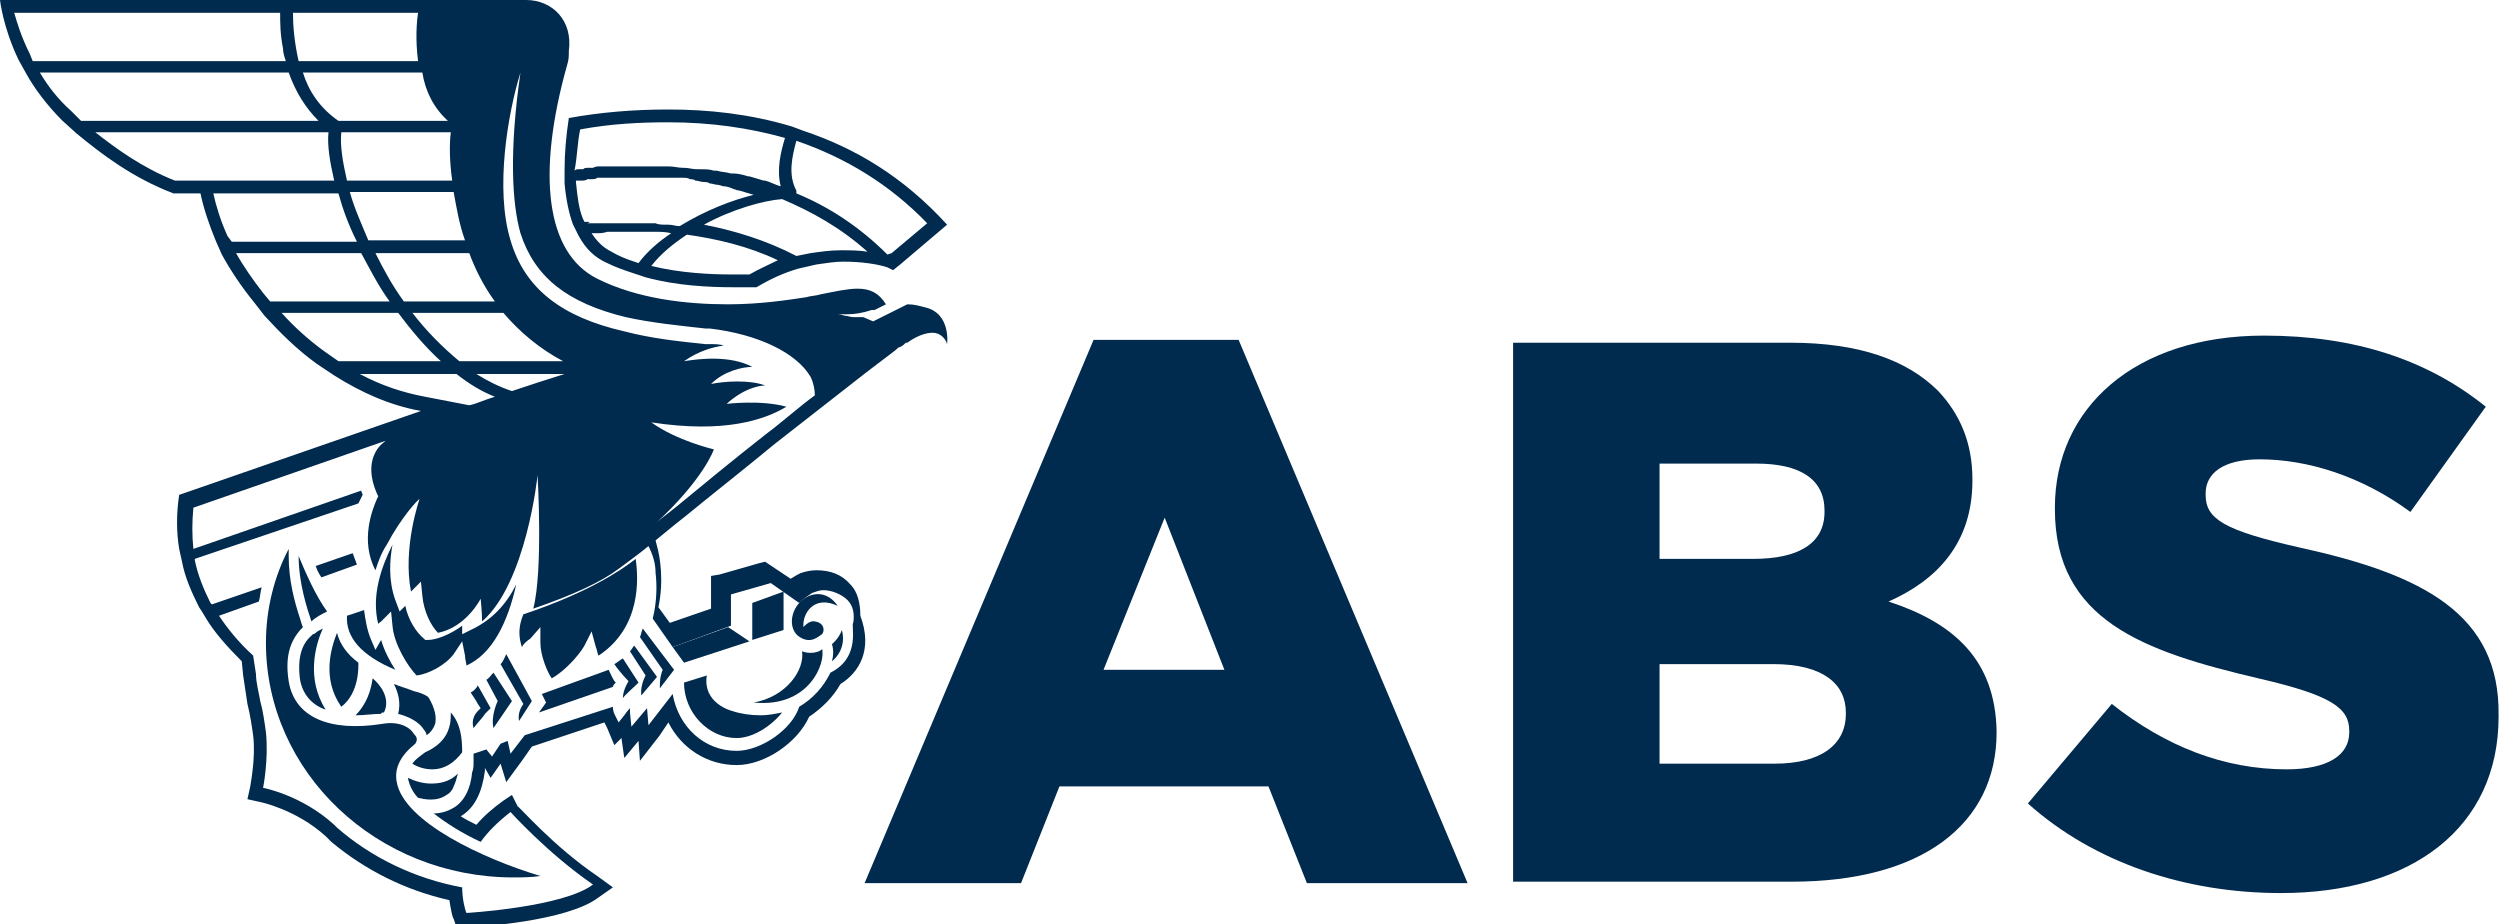 <svg version="1.1" id="Layer_1" xmlns="http://www.w3.org/2000/svg" xmlns:xlink="http://www.w3.org/1999/xlink" x="0px" y="0px" viewBox="0 0 175.8 65" style="enable-background:new 0 0 175.8 65;" xml:space="preserve">
 <style type="text/css">
  .st0{fill:#002A4E;}
 </style>
 <g>
  <path class="st0" d="M76.9,23.9L60.8,62.1h11l2.7-6.8h14.7l2.7,6.8h11.3L87.1,23.9H76.9z M77.6,47.1l4.3-10.7l4.2,10.7H77.6z">
  </path>
  <path class="st0" d="M132.8,42.3c3.4-1.5,5.9-4.1,5.9-8.5v-0.1c0-2.6-0.9-4.6-2.4-6.2c-2.2-2.2-5.6-3.4-10.4-3.4h-19.5v37.9H126
		c9.1,0,14.4-4,14.4-10.5v-0.1C140.3,46.4,137.4,43.8,132.8,42.3 M116.6,32.6h6.9c3.1,0,4.8,1.1,4.8,3.3V36c0,2.2-1.8,3.3-5,3.3
		h-6.6V32.6z M129.8,50.2c0,2.2-1.8,3.5-5,3.5h-8.1v-7h8c3.5,0,5.1,1.4,5.1,3.4V50.2z">
  </path>
  <path class="st0" d="M161.7,38.5c-5.3-1.2-6.6-2-6.6-3.7v-0.1c0-1.4,1.2-2.4,3.8-2.4c3.4,0,7.2,1.2,10.6,3.7l5.3-7.4
		c-4.1-3.3-9.2-5-15.6-5c-9.1,0-14.7,5.1-14.7,12.1v0.1c0,7.8,6.2,10,14.3,11.9c5.2,1.2,6.4,2.1,6.4,3.7v0.1c0,1.6-1.5,2.6-4.4,2.6
		c-4.4,0-8.5-1.6-12.3-4.6l-5.9,7c4.7,4.2,11.1,6.3,17.8,6.3c9.2,0,15.3-4.6,15.3-12.4v-0.1C175.8,43.2,170.4,40.4,161.7,38.5">
  </path>
  <path class="st0" d="M30.3,55.1L30.3,55.1c-0.6,0-1.2-0.2-1.6-0.4c0,0,0,0,0,0c0,0,0,0.1,0,0.1c0.1,0.4,0.3,0.9,0.7,1.3
		c0.4,0.1,1.3,0.3,2-0.2c0.2-0.1,0.4-0.3,0.5-0.6c0.1-0.2,0.2-0.5,0.3-0.9C31.6,55,30.9,55.1,30.3,55.1">
  </path>
  <path class="st0" d="M36.3,41.1c-0.7,1.4-1.7,2.5-3.2,3.2l-0.6,0.3l0-0.6c-0.8,0.6-1.8,1-2.4,1l-0.2,0l-0.1-0.1
		c-0.5-0.4-1.1-1.3-1.3-2.3L28.1,43l-0.3-0.8c-0.5-1.4-0.4-2.8-0.2-3.9c-0.8,1.6-1.5,3.6-1,5.6c0-0.1,0.1-0.1,0.2-0.2l0.7-0.7l0.1,1
		c0.1,1.3,1.1,2.9,1.7,3.5c0.8-0.1,2-0.7,2.6-1.5l0.6-0.9l0.2,1c0,0.3,0.1,0.5,0.1,0.7C34.6,46,35.7,43.8,36.3,41.1">
  </path>
  <path class="st0" d="M33.1,48.7c0.2,0.3,0.4,0.6,0.5,0.8l0.2,0.3L33.6,50c-0.4,0.4-0.4,0.9-0.3,1.2c0.3-0.4,0.7-0.8,0.8-1l0.4-0.4
		l-0.9-1.6C33.5,48.4,33.3,48.6,33.1,48.7">
  </path>
  <path class="st0" d="M34.2,47.8l0.8,1.5l0,0c0,0-0.5,1-0.3,1.9l1.3-1.9l-1.3-2C34.5,47.5,34.4,47.7,34.2,47.8">
  </path>
  <path class="st0" d="M35.2,46.7l1.6,2.8c-0.2,0.3-0.4,0.7-0.3,1.2l0.9-1.4L35.6,46C35.5,46.2,35.4,46.5,35.2,46.7">
  </path>
  <path class="st0" d="M41.1,45.4l0.5-1l0.3,1.1c0.1,0.2,0.1,0.5,0.2,0.6c3-2,2.8-5.4,2.6-6.8c-1,0.8-3.4,2.4-7.9,3.9
		c-0.1,0.3-0.5,1.1-0.1,2.3c0.1-0.2,0.3-0.4,0.6-0.6l0.7-0.8l0,1.1c0,0.9,0.5,2.1,0.8,2.5C39.7,47.2,40.7,46.1,41.1,45.4">
  </path>
  <path class="st0" d="M42.8,47.1l-4.7,1.7l0.3,0.6l-0.5,0.7l5.2-1.8c0-0.1,0.1-0.2,0.2-0.3C43.1,47.8,43,47.5,42.8,47.1
		C42.8,47.2,42.8,47.2,42.8,47.1">
  </path>
  <path class="st0" d="M43.2,46.7c0.4,0.6,1,1.2,1,1.2s-0.4,0.6-0.4,1.2c0.1-0.2,0.7-0.7,1.1-1.1l-1.1-1.7
		C43.6,46.4,43.4,46.6,43.2,46.7">
  </path>
  <path class="st0" d="M44.3,45.8l1.1,1.7l0,0c0,0-0.4,0.7-0.3,1.4l1.1-1.3l-1.6-2.2C44.5,45.5,44.4,45.7,44.3,45.8">
  </path>
  <path class="st0" d="M51.5,50c0,0-2.1-0.5-1.8-2.5L48.1,48c0,0,0,0,0,0c0,2.1,1.7,3.9,3.7,3.9c1.1,0,2.4-0.8,3.2-1.8
		c-0.5,0.1-1,0.2-1.5,0.2C52.8,50.3,52.1,50.2,51.5,50">
  </path>
  <path class="st0" d="M58.5,45.3c0,0,0.2,0.5,0,1.2c0.4-0.3,1-1.1,0.7-2.2C59,44.9,58.5,45.3,58.5,45.3">
  </path>
  <path class="st0" d="M56.9,41.9c-1.2,0.5-1.6,2.1-0.8,2.8c0.9,0.7,1.5,0,1.7-0.1c0.2-0.2,0.2-0.8-0.5-0.9c-0.4-0.1-0.8,0.4-0.8,0.4
		c-0.1-0.9,0.7-2.3,2.4-1.5C58.9,42.6,58.2,41.4,56.9,41.9">
  </path>
  <path class="st0" d="M56.4,45.8c0.2,1.3-1.1,3.2-3.4,3.6c3.9,0.4,5.1-2.8,4.8-3.8C57.9,45.7,57.2,46.1,56.4,45.8">
  </path>
  <polygon class="st0" points="55.1,41.6 52.9,42.4 52.9,45 55.1,44.3 	">
  </polygon>
  <polygon class="st0" points="52.7,45.1 51.2,44.1 47.3,45.5 48.1,46.6 	">
  </polygon>
  <path class="st0" d="M45,44.8l1.6,2.3l0,0c0,0,0,0,0,0l0,0l0,0c-0.2,0.5-0.2,0.9-0.2,1.3l1-1.3l-2.2-2.9
		C45.1,44.4,45.1,44.6,45,44.8">
  </path>
  <path class="st0" d="M25.1,39.7c-0.1-0.3-0.2-0.5-0.3-0.8l-2.6,0.9c0.1,0.3,0.2,0.5,0.4,0.8L25.1,39.7z">
  </path>
  <path class="st0" d="M23,43c-0.8-1.1-1.5-2.7-2-3.9c0,1.9,0.6,3.7,0.9,4.6C22.2,43.4,22.6,43.2,23,43">
  </path>
  <path class="st0" d="M24.4,43.3c-0.1,1.5,1,2.8,3.4,3.8c-0.4-0.6-0.8-1.4-1-2.1c0,0,0,0,0,0l-0.4,0.7L26.1,45
		c-0.3-0.7-0.4-1.4-0.5-2.1L24.4,43.3L24.4,43.3z">
  </path>
  <path class="st0" d="M29.1,48.6c-0.5-0.2-0.9-0.3-1.4-0.5c0.3,0.6,0.5,1.3,0.3,2.1c0.8,0.2,1.5,0.6,1.8,1.1
		c0.1,0.1,0.2,0.3,0.2,0.4c0.3-0.2,0.5-0.5,0.6-0.8c0.2-0.9-0.5-1.9-0.5-1.9l0,0C29.8,48.8,29.5,48.7,29.1,48.6">
  </path>
  <path class="st0" d="M27,50.1c0.5-1-0.3-2-0.8-2.4c-0.1,0.8-0.4,1.8-1.2,2.6c0.6,0,1.2-0.1,1.8-0.1C26.8,50.1,26.9,50.1,27,50.1">
  </path>
  <path class="st0" d="M23.7,44.5c-0.4,1-1.1,3.2,0.3,5.2c1.3-1,1.2-2.9,1.2-3.1C24.4,46,23.9,45.3,23.7,44.5">
  </path>
  <path class="st0" d="M22.2,44.5c-0.1,0.1-0.2,0.1-0.2,0.1l-0.1,0.1c-0.7,0.6-1,1.6-0.8,3.1c0.2,1.1,0.9,1.8,1.8,2.1
		c-1.4-2.2-0.7-4.6-0.2-5.7C22.5,44.3,22.3,44.4,22.2,44.5">
  </path>
  <path class="st0" d="M31.6,51.1c-0.2,0.8-0.8,1.4-1.7,1.8c-0.4,0.3-0.7,0.5-0.9,0.8c0.3,0.2,0.8,0.4,1.4,0.4c0.8,0,1.5-0.4,2.1-1.2
		l0,0c0-1-0.1-2-0.8-2.8C31.7,50.4,31.7,50.8,31.6,51.1">
  </path>
  <path class="st0" d="M27.9,55c-0.2-1,0.3-1.9,1.3-2.7c0.2-0.3,0.1-0.5-0.1-0.7c-0.3-0.5-1.1-0.9-2.2-0.7c-3.8,0.6-6.2-0.5-6.6-3
		c-0.3-1.9,0.2-3,1-3.8c-0.1-0.2-0.1-0.3-0.2-0.6c-0.4-1.2-0.8-2.7-0.8-4.4c0-0.2,0-0.4,0-0.5c-1,1.9-1.6,4.2-1.6,6.6
		c0,9.1,7.8,16.5,17.4,16.5c0.6,0,1.2,0,1.9-0.1C34,60.4,28.4,57.8,27.9,55">
  </path>
  <path class="st0" d="M39.7,12l0,0.9c0.1,1.1,0.3,2.1,0.6,2.9l0.4,0.8c0.5,0.9,1.1,1.5,2,1.9c0.6,0.3,1.2,0.5,1.8,0.7l0.9,0.3
		c2.2,0.6,4.5,0.7,6.2,0.7c0.5,0,1,0,1.6,0c1-0.6,1.9-1,2.9-1.3l1.3-0.3c0.7-0.1,1.3-0.2,1.9-0.2c1.4,0,2.5,0.2,3.1,0.4l0.4,0.2
		l0.5-0.4l3.3-2.8c-3.1-3.4-6.5-5.4-10.1-6.6l-0.8-0.3C52.7,8,49.8,7.7,47,7.7c-2.5,0-4.8,0.2-7,0.6C39.8,9.6,39.7,10.8,39.7,12
		 M41.3,15.6c-0.1,0-0.1,0-0.2,0l-0.1-0.2c-0.3-0.7-0.4-1.6-0.5-2.6l0-0.1c0.1,0,0.2,0,0.2,0c0.1,0,0.2,0,0.2,0c0.1,0,0.3,0,0.4-0.1
		c0.1,0,0.2,0,0.3,0c0.1,0,0.3,0,0.4-0.1c0.1,0,0.2,0,0.3,0c0.1,0,0.3,0,0.4,0c0.1,0,0.2,0,0.4,0c0.1,0,0.3,0,0.4,0
		c0.1,0,0.2,0,0.4,0c0.2,0,0.3,0,0.5,0c0.1,0,0.3,0,0.4,0c0.2,0,0.3,0,0.5,0c0.2,0,0.3,0,0.5,0c0.1,0,0.3,0,0.4,0c0.2,0,0.3,0,0.5,0
		c0.1,0,0.3,0,0.4,0c0.2,0,0.3,0,0.5,0c0.1,0,0.3,0,0.4,0c0.2,0,0.4,0,0.5,0.1c0.1,0,0.3,0,0.4,0.1c0.2,0,0.4,0.1,0.6,0.1
		c0.1,0,0.3,0,0.4,0.1c0.2,0,0.4,0.1,0.6,0.1c0.1,0,0.3,0.1,0.4,0.1c0.2,0,0.5,0.1,0.7,0.2c0.1,0,0.2,0.1,0.4,0.1
		c0.3,0.1,0.7,0.2,1,0.3c-1.6,0.4-3.4,1.1-5.2,2.2c-0.3,0-0.5-0.1-0.8-0.1c-0.1,0-0.1,0-0.2,0c-0.2,0-0.5,0-0.7-0.1c0,0,0,0,0,0
		c-0.2,0-0.5,0-0.7,0c-0.1,0-0.1,0-0.2,0c-0.2,0-0.5,0-0.7,0c0,0,0,0,0,0c0,0,0,0,0,0c-0.2,0-0.4,0-0.6,0c-0.1,0-0.1,0-0.2,0
		c-0.1,0-0.3,0-0.4,0c-0.1,0-0.1,0-0.2,0c-0.1,0-0.3,0-0.4,0c-0.1,0-0.1,0-0.2,0c-0.2,0-0.3,0-0.5,0c0,0,0,0,0,0c-0.2,0-0.3,0-0.5,0
		c-0.1,0-0.1,0-0.2,0C41.6,15.6,41.4,15.6,41.3,15.6 M44.9,18.5l-0.3-0.1C44,18.2,43.5,18,43,17.7c-0.6-0.3-1-0.7-1.4-1.3
		c0.1,0,0.2,0,0.3,0c0,0,0.1,0,0.1,0c0.2,0,0.4,0,0.7-0.1c0.1,0,0.1,0,0.2,0c0.2,0,0.4,0,0.6,0c0.1,0,0.1,0,0.2,0c0.2,0,0.5,0,0.7,0
		c0.1,0,0.1,0,0.2,0c0.2,0,0.3,0,0.5,0c0.2,0,0.5,0,0.7,0c0.1,0,0.2,0,0.3,0c0.3,0,0.7,0,1.1,0.1C46.3,17,45.5,17.7,44.9,18.5
		 M52.7,19.3c-0.4,0-0.9,0-1.3,0c-1.4,0-3.6-0.1-5.6-0.6c0.7-0.9,1.6-1.6,2.5-2.2c2.1,0.3,4.3,0.8,6.4,1.8
		C54.1,18.6,53.4,18.9,52.7,19.3 M56,9.9L56,9.9c3.5,1.2,6.6,3.1,9.2,5.8l-2.5,2.1l-0.3,0.1c-2-2-4.2-3.4-6.4-4.3L56,13.4
		C55.4,12.3,55.7,11,56,9.9 M61,17.7c-0.6-0.1-1.2-0.1-1.9-0.1c-0.7,0-1.4,0.1-2.1,0.2l0,0l0,0L56,18c-2.1-1.1-4.4-1.8-6.5-2.2
		c2-1.1,4.2-1.7,5.5-1.8C57.1,14.9,59.1,16,61,17.7 M40.8,9.1C43,8.7,45,8.6,47,8.6c3,0,5.7,0.4,8.2,1.1c-0.3,1-0.6,2.2-0.3,3.4
		c-0.4-0.1-0.7-0.3-1.1-0.4c0,0-0.1,0-0.1,0c-0.3-0.1-0.7-0.2-1-0.3c0,0-0.1,0-0.1,0c-0.3-0.1-0.7-0.2-1-0.2c-0.1,0-0.1,0-0.2,0
		c-0.3-0.1-0.7-0.1-1-0.2c-0.1,0-0.1,0-0.2,0c-0.3-0.1-0.6-0.1-1-0.1c-0.1,0-0.1,0-0.2,0c-0.3,0-0.6-0.1-0.9-0.1c0,0-0.1,0-0.1,0
		c-0.3,0-0.6-0.1-1-0.1c0,0,0,0-0.1,0c-0.3,0-0.6,0-1,0c0,0,0,0,0,0c-0.2,0-0.4,0-0.5,0c-0.1,0-0.2,0-0.2,0c-0.1,0-0.3,0-0.4,0
		c-0.2,0-0.3,0-0.5,0c-0.1,0-0.3,0-0.4,0c-0.2,0-0.3,0-0.5,0c-0.1,0-0.2,0-0.4,0c-0.2,0-0.3,0-0.5,0c-0.1,0-0.2,0-0.3,0
		c-0.2,0-0.3,0-0.5,0.1c-0.1,0-0.2,0-0.3,0c-0.2,0-0.3,0-0.4,0.1c-0.1,0-0.2,0-0.3,0c-0.1,0-0.2,0-0.3,0.1C40.6,11,40.6,10,40.8,9.1
		">
  </path>
  <path class="st0" d="M59.8,41.1c-0.6-0.7-1.4-1-2.4-1c-0.4,0-0.8,0.1-1.1,0.2c-0.2,0.1-0.4,0.2-0.7,0.4l-1.5-1l-0.3-0.2l-0.4,0.1
		l-2.8,0.8L50,40.5v0.7v1.6l-2.9,1l-0.8-1.1c0.4-1.9,0.1-3.6-0.1-4.3L46.1,38c0,0,0,0,0,0c0.5-0.4,1.2-1,2.1-1.7
		c1.7-1.4,4-3.2,6.3-5.1c2.3-1.8,4.6-3.6,6.4-5c0.9-0.7,1.6-1.2,2.1-1.6c0.1-0.1,0.2-0.2,0.3-0.2c0,0,0,0,0,0
		c0.2-0.1,0.3-0.2,0.4-0.3c0,0,0,0,0.1,0c0.7-0.5,1.3-0.7,1.8-0.7c0,0,0,0,0,0c0.5,0,0.9,0.4,1,0.8c0,0,0.3-2.2-1.6-2.6
		c-0.4-0.1-0.7-0.2-1.2-0.2l-1.4,0.7l-1,0.5l-0.7-0.3c-0.3,0-0.5,0-0.7,0c-0.2,0-0.4-0.1-0.6-0.1c-0.3-0.1-0.5-0.1-0.5-0.1
		s0.1,0,0.2,0c0.1,0,0.1,0,0.2,0c0.1,0,0.2,0,0.3,0c0,0,0,0,0,0c0.5,0,1.1-0.1,1.7-0.3c0,0,0,0,0,0c0.1,0,0.1,0,0.2,0c0,0,0,0,0,0
		c0,0,0.4-0.2,0.8-0.4c-0.5-0.8-1.1-1.1-2-1.1c-0.7,0-1.6,0.2-2.6,0.4c-0.3,0.1-0.7,0.1-1,0.2c-1.3,0.2-3.3,0.5-5.5,0.5
		c-3,0-6.4-0.4-9.2-1.8c-3.6-1.8-4.3-7.3-2.1-15.1c0.1-0.3,0.1-0.6,0.1-0.9C40.3,1.4,38.8,0,37,0H0c0,0,0.2,1.9,1.3,4.2l0.5,0.9
		c0.6,1.1,1.5,2.3,2.6,3.4l1,0.9c1.7,1.4,3.9,3.1,6.8,4.2h1.5h0.4c0.2,1,0.6,2.2,1.1,3.4l0.4,0.9c0.6,1.1,1.4,2.3,2.3,3.4l0.7,0.9
		c1.1,1.2,2.3,2.4,3.7,3.4l0.6,0.4l0.6,0.4c1.9,1.2,3.9,2.1,6.1,2.5l-17,5.9c-0.2,1.3-0.2,2.6,0,3.8l0.2,0.9
		c0.2,1.1,0.7,2.2,1.2,3.2l0.2,0.3l0.3,0.5c0.6,1,1.5,2,2.5,3l0.1,1c0.1,0.7,0.2,1.3,0.3,2c0.2,0.8,0.3,1.5,0.4,2.2
		c0.2,1.6-0.2,3.5-0.2,3.6l-0.2,0.9l0.9,0.2c0,0,2.5,0.5,4.6,2.4c0,0,0,0,0,0l0,0l0,0l0.2,0.2l0.2,0.2h0c2.4,2,5.2,3.4,8.3,4.1
		c0.1,0.6,0.2,1.2,0.3,1.3l0.2,0.6l0.7,0c0.7,0,7.1-0.4,9.3-2.1l1-0.7l-1.1-0.8c-3.1-2.1-5.5-4.9-5.6-4.9L36,55.9l-0.6,0.4
		c-0.7,0.5-1.4,1.1-1.9,1.7c-0.4-0.2-0.8-0.4-1.1-0.6c1-0.6,1.5-1.7,1.7-3.2c0-0.1,0-0.1,0-0.2l0.4,0.7l0.7-1l0.4,1.3l1.1-1.5l0.7-1
		l5.1-1.7l0.2,0.4l0.5,1.2l0.5-0.5l0.2,1.4l1-1.2l0.1,1.4l1.4-1.8l0.6-0.9c0.9,1.8,2.7,3,4.8,3c2,0,4.3-1.6,5.1-3.4
		c0.9-0.6,1.7-1.4,2.2-2.3c1.3-0.8,2.3-2.4,1.4-4.8C60.5,42.4,60.3,41.6,59.8,41.1 M36.6,5.1c-0.8,5.5-0.6,9.2,0,11.3
		c1,3.1,3.3,4.9,7.4,5.9c1.8,0.4,3.8,0.6,5.6,0.8l0.3,0c3.4,0.4,6.1,1.7,7.1,3.4c0.2,0.4,0.3,0.9,0.3,1.3c-1.1,0.8-2.2,1.8-3.4,2.7
		c-2.3,1.8-4.6,3.7-6.3,5.1c-0.6,0.5-1.2,0.9-1.6,1.3c3.5-3.2,4.2-5.3,4.2-5.3s-2.6-0.6-4.4-1.9c5.2,0.8,8-0.2,9.5-1.1
		c-1.8-0.5-4.2-0.2-4.2-0.2s1.2-1.2,2.7-1.3c-1.1-0.4-2.8-0.3-3.8-0.1c0.9-0.9,2.2-1.2,2.9-1.2c-1.5-0.8-3.6-0.6-4.8-0.4
		c1-0.7,2-1,2.8-1.1c-0.3-0.1-0.6-0.1-1-0.1l-0.3,0c-1.9-0.2-3.8-0.4-5.7-0.9c-4.4-1-7-3-8-6.4C34.8,13.3,35.7,8,36.6,5.1
		 M39.7,26.3c-1.3,0.4-2.5,0.8-3.7,1.2c-0.9-0.3-1.7-0.7-2.5-1.2L39.7,26.3z M32.3,25.4c-1.2-1-2.3-2.1-3.3-3.4h6.4
		c1.1,1.3,2.5,2.5,4.2,3.4v0L32.3,25.4z M33,17.8c0.4,1.1,1,2.3,1.8,3.4h-6.4c-0.8-1.1-1.4-2.2-2-3.4L33,17.8L33,17.8z M32.7,16.9
		l-6.8,0c-0.5-1.2-1-2.3-1.3-3.4h7.3C32.1,14.6,32.3,15.8,32.7,16.9 M31.7,9.3c-0.1,0.8-0.1,2,0.1,3.4h-7.4
		c-0.3-1.3-0.5-2.5-0.4-3.4L31.7,9.3z M31.5,8.5l-7.7,0c-1.3-0.9-2.1-2.1-2.5-3.4h8.4C29.9,6.4,30.5,7.6,31.5,8.5 M29.4,0.9
		c-0.1,0.6-0.2,1.9,0,3.4H21c-0.3-1.3-0.4-2.5-0.4-3.4H29.4z M2.1,3.8C1.5,2.6,1.2,1.6,1,0.9l18.7,0c0,0.7,0,1.5,0.2,2.5
		c0,0.3,0.1,0.6,0.2,0.9H2.3L2.1,3.8z M5,7.8C4.1,7,3.4,6.1,2.8,5.1h17.5c0.5,1.4,1.2,2.5,2.1,3.4l-16.7,0L5,7.8z M14.1,12.7h-0.6
		h-1.2c-2.3-0.9-4.2-2.3-5.6-3.4l16.4,0c-0.1,0.9,0.1,2.1,0.4,3.4h-8.7H14.1z M16,16.6c-0.5-1.1-0.8-2.1-1-3h8.8
		c0.3,1.1,0.7,2.2,1.3,3.4l-8.8,0L16,16.6z M19,21.2l-0.5-0.6c-0.7-0.9-1.4-1.9-1.9-2.8l8.8,0c0.6,1.1,1.2,2.3,2,3.4H19z M22.8,24.7
		c-1.1-0.8-2.1-1.7-3-2.7H28c0.9,1.2,1.9,2.4,3,3.4l-7.2,0L22.8,24.7z M25.3,26.3l6.8,0c0.9,0.7,1.7,1.2,2.7,1.6
		c-0.7,0.2-1.3,0.5-1.8,0.6l-3.1-0.6C28.3,27.6,26.8,27.1,25.3,26.3 M58.4,47.3c-0.5,1-1.2,1.8-2.2,2.4c-0.5,1.6-2.7,3.1-4.4,3.1
		c-2.3,0-4.1-1.7-4.5-4L45.6,51l-0.1-1.2c0,0,0,0,0,0l-1.1,1.3l-0.1-1c0,0,0-0.1,0-0.3c-0.2,0.2-0.4,0.5-0.4,0.5l-0.4,0.5l-0.3-0.6
		c0,0-0.1-0.2-0.1-0.5l-6.2,2L35.9,53l-0.2-0.9c0,0,0,0,0,0l-0.5,0.2l-0.6,0.9l-0.4-0.5c0,0,0,0,0,0l-0.9,0.3c0,0.2,0,0.4,0,0.6v0
		c0,0.2,0,0.5-0.1,0.7c-0.1,1.2-0.6,2.1-1.3,2.5c-0.5,0.3-1,0.4-1.4,0.4c0.9,0.7,2,1.4,3.3,2c0.5-0.7,1.2-1.4,2.1-2.1
		c0,0,2.6,2.9,5.8,5.1c0,0,0,0,0,0l0,0c-2.1,1.6-8.9,2-8.9,2c-0.1-0.2-0.3-1-0.3-1.8c-3.3-0.6-6.4-2.1-8.8-4.2c0,0,0,0,0,0l-0.2-0.2
		c0,0,0,0,0,0c-2.3-2.1-5-2.6-5-2.6s0.4-2,0.2-3.9c-0.1-0.7-0.2-1.5-0.4-2.2c-0.1-0.6-0.3-1.3-0.3-1.9l-0.2-1.3
		c-1-0.9-1.8-1.9-2.4-2.8l2.8-1c0.1-0.3,0.1-0.7,0.2-1l-3.5,1.2l-0.1-0.1c-0.5-1-0.9-2-1.1-3l0-0.1l11.5-3.9
		c0.1-0.2,0.2-0.4,0.3-0.6c0-0.1-0.1-0.2-0.1-0.3l-11.8,4.1c-0.1-0.9-0.1-1.9,0-2.9l13.5-4.7l-0.1,0.1c-0.3,0.2-1.5,1.3-0.5,3.6
		l0.1,0.2l-0.1,0.2c-0.3,0.7-1.2,2.9-0.1,5c0.2-0.6,0.4-1.2,0.8-1.8c1-1.9,2.2-3.2,2.3-3.2c0,0-1.2,3.4-0.6,6.5c0,0,0,0,0,0l0.7-0.7
		l0.1,1c0.1,1.1,0.6,2.1,1.1,2.6c2-0.4,3-2.4,3-2.4s0.1,1,0.1,1.6c3.1-2.7,3.9-10.2,3.9-10.3c0,0,0.4,6.7-0.3,9.4
		c2.9-1,4.8-1.9,6-2.8c0.8-0.6,1.5-1.1,2.1-1.6c0,0,0,0,0,0c0.3,0.6,0.5,1.2,0.5,1.9c0.1,0.8,0.1,2-0.2,3.2l1.4,2l4.1-1.5v-2.2
		l2.8-0.8l2,1.4c0.3-0.3,0.6-0.5,0.9-0.7c0.3-0.1,0.5-0.2,0.8-0.2c0.6,0,1.3,0.3,1.7,0.7c0.4,0.4,0.5,1,0.4,1.6
		C59.8,43.9,60.6,46.2,58.4,47.3">
  </path>
 </g>
</svg>